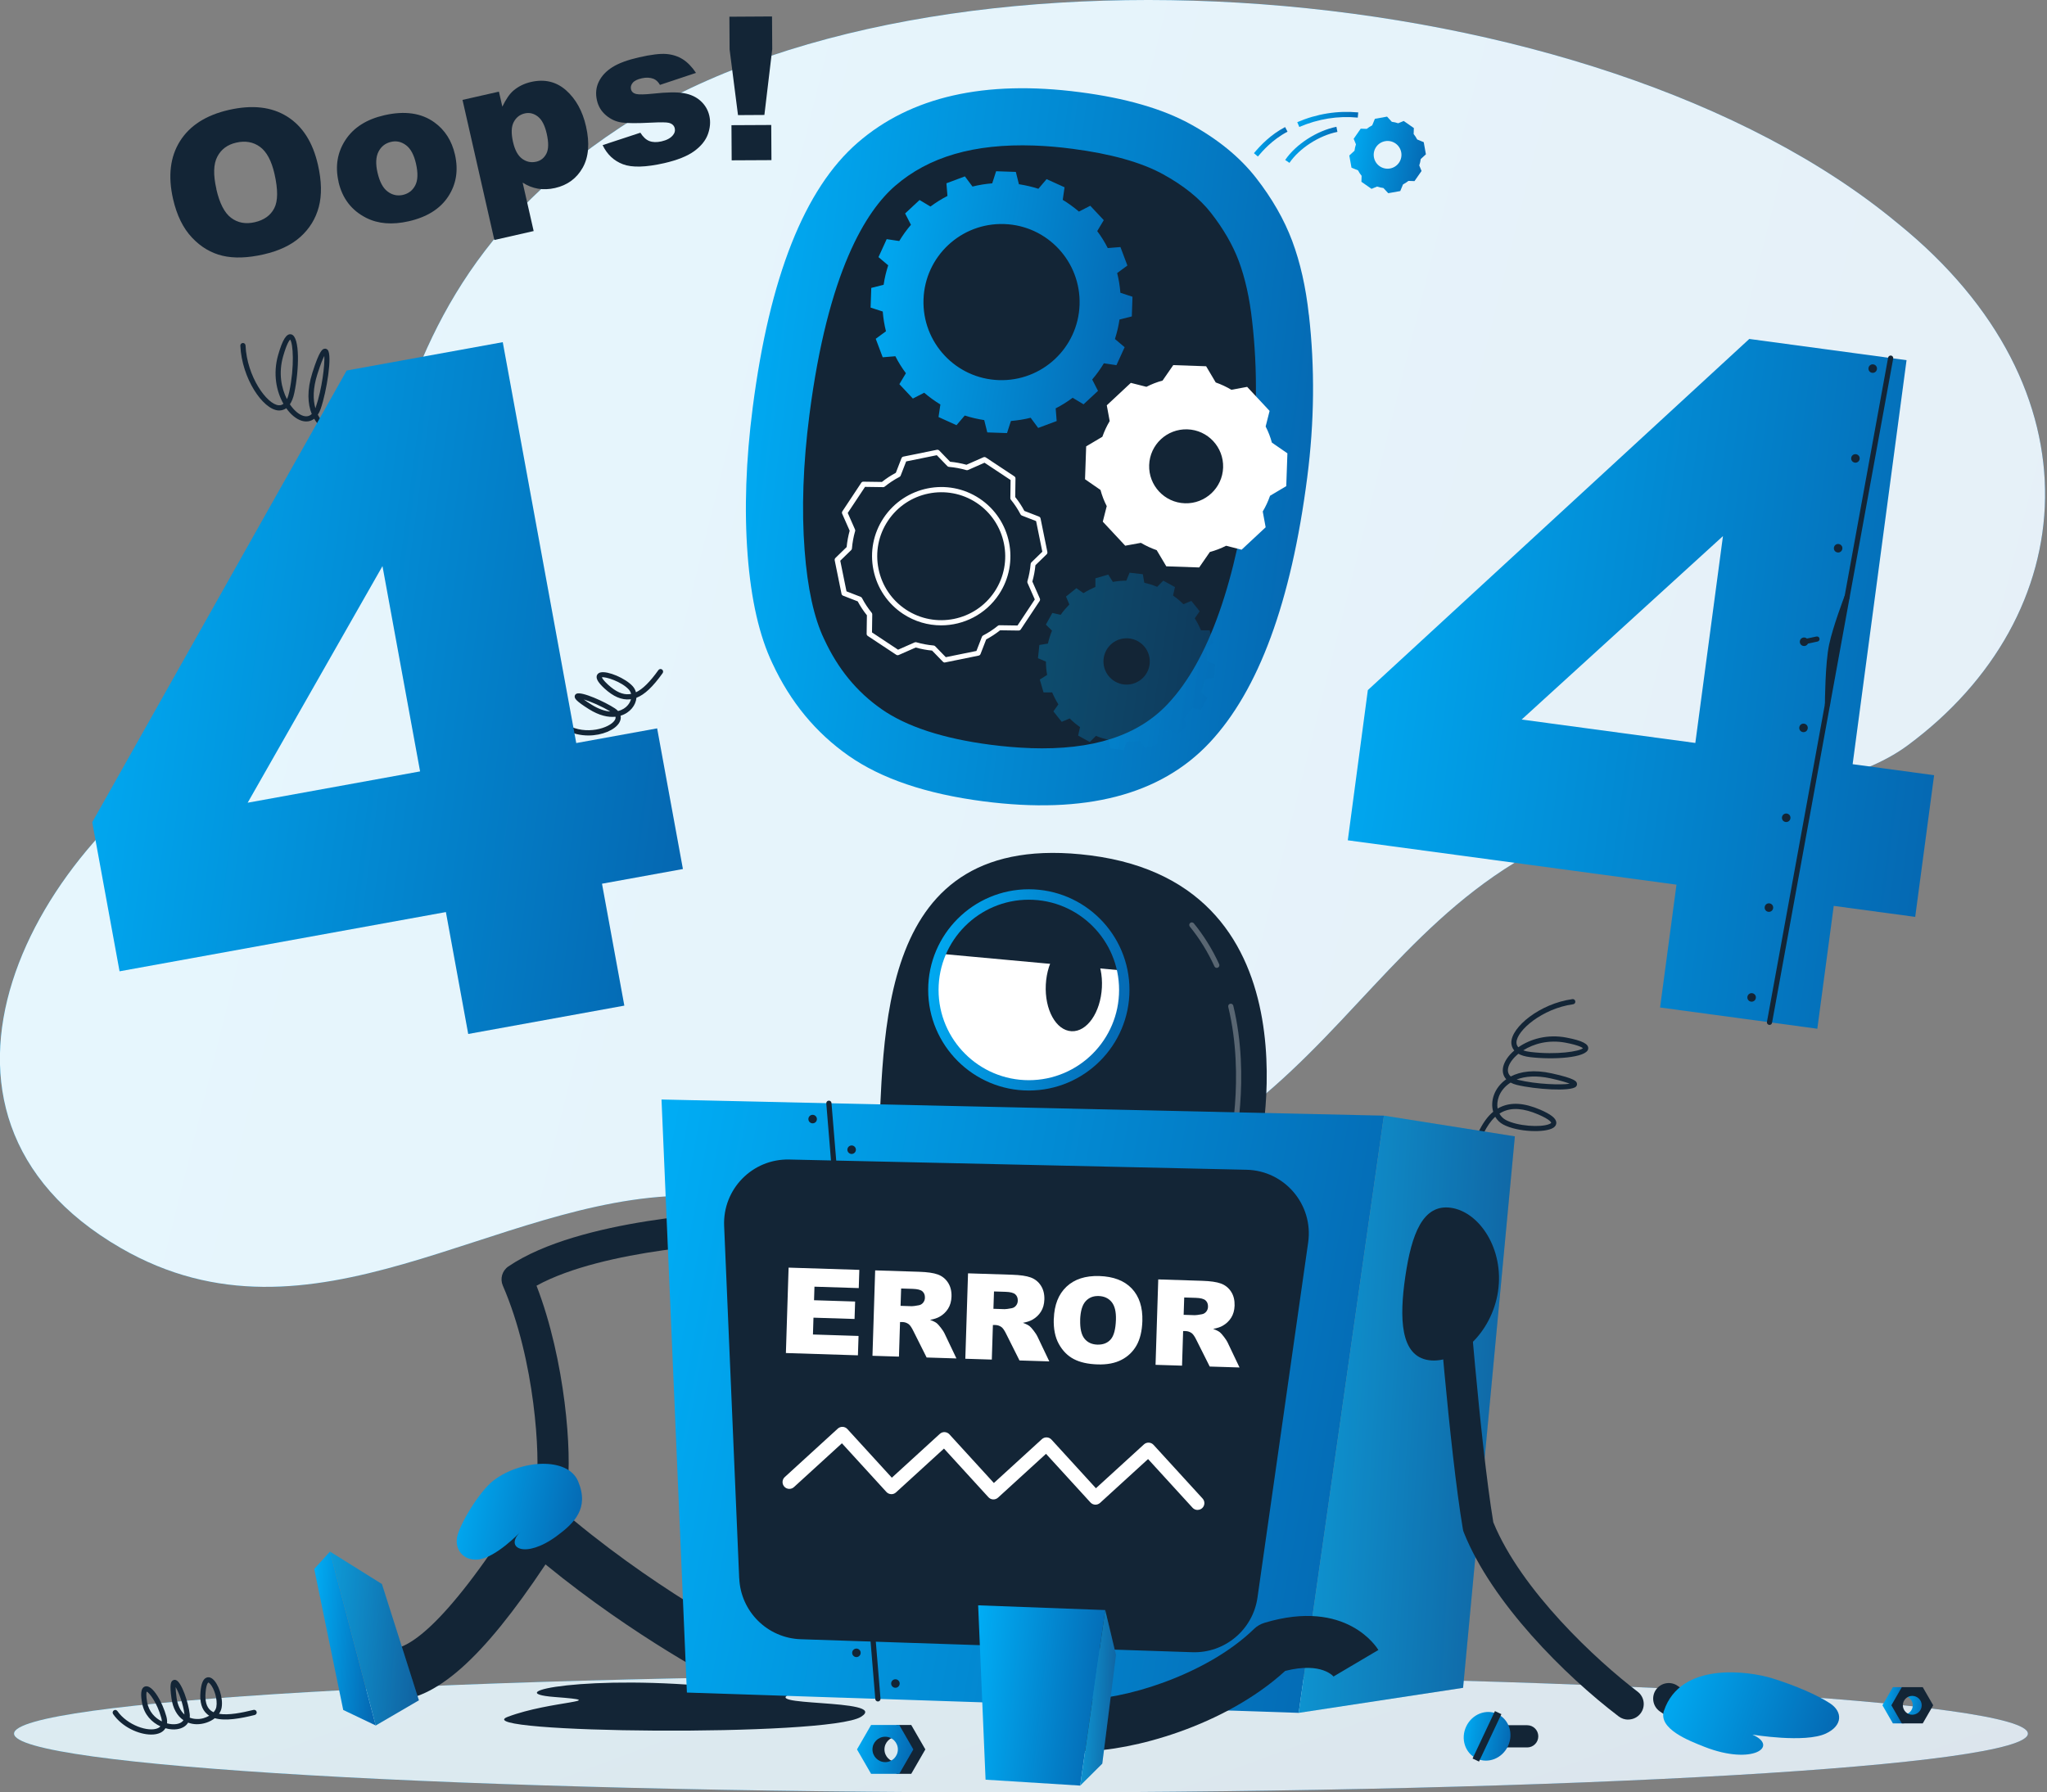 <svg width="314" height="275" viewBox="0 0 314 275" fill="none" xmlns="http://www.w3.org/2000/svg">
<rect x="0" y="0" width="314" height="275" fill="#808080" stroke="none"/>
<g clip-path="url(#clip0_1115_7844)">
<path d="M291.17 34.318C322.469 59.682 319.466 94.503 292.636 114.354C279.771 123.874 253.865 122.034 239.127 128.749C219.905 137.52 210.147 153.755 195.417 166.716C158.781 198.963 146.863 183.023 105.144 183.445C75.821 183.74 47.939 208.459 18.552 191.491C-17.359 170.747 4.882 129.211 34.198 113.175C67.871 94.758 46.689 51.461 95.123 19.565C142.769 -11.806 244.672 -4.413 291.154 34.31L291.17 34.318Z" fill="url(#paint0_linear_1115_7844)"/>
<path opacity="0.9" d="M291.17 34.318C322.469 59.682 319.466 94.503 292.636 114.354C279.771 123.874 253.865 122.034 239.127 128.749C219.905 137.52 210.147 153.755 195.417 166.716C158.781 198.963 146.863 183.023 105.144 183.445C75.821 183.74 47.939 208.459 18.552 191.491C-17.359 170.747 4.882 129.211 34.198 113.175C67.871 94.758 46.689 51.461 95.123 19.565C142.769 -11.806 244.672 -4.413 291.154 34.31L291.17 34.318Z" fill="white"/>
<g opacity="0.9">
<path d="M156.614 275C241.918 275 311.07 270.963 311.07 265.982C311.07 261.002 241.918 256.965 156.614 256.965C71.311 256.965 2.158 261.002 2.158 265.982C2.158 270.963 71.311 275 156.614 275Z" fill="url(#paint1_linear_1115_7844)"/>
<path d="M156.614 275C241.918 275 311.07 270.963 311.07 265.982C311.07 261.002 241.918 256.965 156.614 256.965C71.311 256.965 2.158 261.002 2.158 265.982C2.158 270.963 71.311 275 156.614 275Z" fill="white" fill-opacity="0.9"/>
</g>
<path d="M26.543 30.51C25.747 27.005 26.105 24.05 27.611 21.652C29.124 19.254 31.618 17.661 35.107 16.864C38.684 16.052 41.655 16.386 44.029 17.868C46.403 19.35 47.98 21.819 48.769 25.277C49.342 27.786 49.382 29.945 48.904 31.745C48.426 33.545 47.486 35.075 46.092 36.334C44.698 37.592 42.81 38.492 40.42 39.034C37.999 39.584 35.904 39.656 34.143 39.241C32.382 38.827 30.813 37.903 29.451 36.453C28.081 35.003 27.117 33.028 26.543 30.518V30.51ZM33.187 29.029C33.681 31.195 34.438 32.669 35.457 33.426C36.477 34.191 37.68 34.414 39.074 34.095C40.5 33.769 41.496 33.06 42.069 31.952C42.643 30.845 42.651 29.092 42.109 26.687C41.647 24.663 40.906 23.277 39.879 22.528C38.851 21.779 37.64 21.564 36.238 21.883C34.9 22.186 33.928 22.903 33.338 24.034C32.741 25.165 32.693 26.83 33.195 29.013L33.187 29.029Z" fill="#132536"/>
<path d="M51.932 27.882C51.391 25.508 51.749 23.365 53 21.461C54.25 19.557 56.242 18.298 58.966 17.677C62.081 16.968 64.646 17.334 66.646 18.784C68.255 19.947 69.306 21.596 69.792 23.731C70.334 26.129 69.992 28.272 68.749 30.16C67.506 32.048 65.483 33.315 62.679 33.952C60.177 34.517 58.01 34.35 56.178 33.426C53.924 32.287 52.506 30.439 51.924 27.89L51.932 27.882ZM57.915 26.503C58.233 27.89 58.743 28.854 59.46 29.387C60.169 29.921 60.958 30.096 61.802 29.905C62.663 29.706 63.292 29.22 63.698 28.439C64.105 27.659 64.136 26.543 63.81 25.101C63.499 23.755 62.997 22.807 62.288 22.281C61.579 21.748 60.815 21.572 59.994 21.764C59.126 21.963 58.48 22.457 58.066 23.261C57.652 24.058 57.596 25.141 57.915 26.511V26.503Z" fill="#132536"/>
<path d="M75.831 36.82L70.947 15.327L76.531 14.06L77.057 16.363C77.607 15.223 78.173 14.403 78.738 13.917C79.503 13.264 80.411 12.81 81.471 12.571C83.55 12.101 85.342 12.531 86.84 13.861C88.337 15.191 89.357 17.032 89.891 19.382C90.48 21.971 90.305 24.09 89.381 25.731C88.449 27.38 87.039 28.415 85.143 28.846C84.227 29.053 83.351 29.084 82.522 28.949C81.694 28.806 80.913 28.495 80.172 28.017L81.861 35.449L75.838 36.82H75.831ZM78.698 21.795C78.977 23.03 79.447 23.883 80.1 24.36C80.754 24.838 81.478 24.99 82.267 24.807C82.96 24.647 83.478 24.233 83.821 23.556C84.163 22.879 84.171 21.851 83.86 20.489C83.574 19.23 83.12 18.362 82.498 17.876C81.877 17.398 81.216 17.239 80.507 17.398C79.742 17.573 79.176 18.012 78.802 18.728C78.427 19.437 78.396 20.465 78.698 21.803V21.795Z" fill="#132536"/>
<path d="M92.44 22.265L98.231 20.361C98.638 21.007 99.092 21.437 99.602 21.636C100.111 21.835 100.733 21.859 101.466 21.692C102.27 21.509 102.852 21.198 103.21 20.76C103.497 20.425 103.593 20.075 103.505 19.692C103.409 19.262 103.107 18.983 102.605 18.848C102.246 18.752 101.346 18.744 99.896 18.816C97.745 18.928 96.224 18.92 95.347 18.792C94.471 18.665 93.675 18.298 92.958 17.693C92.241 17.087 91.771 16.315 91.564 15.375C91.333 14.347 91.428 13.399 91.858 12.523C92.288 11.646 92.982 10.906 93.945 10.3C94.909 9.695 96.272 9.193 98.024 8.795C99.88 8.372 101.282 8.205 102.23 8.285C103.178 8.364 104.015 8.643 104.74 9.097C105.465 9.559 106.142 10.252 106.763 11.184L101.235 13.025C100.972 12.563 100.645 12.252 100.255 12.093C99.713 11.886 99.115 11.862 98.446 12.013C97.769 12.164 97.307 12.395 97.052 12.706C96.797 13.017 96.71 13.343 96.789 13.686C96.877 14.068 97.14 14.307 97.57 14.419C98.008 14.522 98.892 14.506 100.239 14.363C102.27 14.14 103.824 14.116 104.875 14.291C105.935 14.475 106.803 14.873 107.488 15.502C108.173 16.131 108.611 16.888 108.81 17.773C109.017 18.673 108.938 19.605 108.595 20.577C108.245 21.549 107.544 22.417 106.492 23.189C105.441 23.954 103.903 24.568 101.896 25.03C99.052 25.675 96.933 25.731 95.547 25.197C94.153 24.663 93.117 23.683 92.44 22.265Z" fill="#132536"/>
<path d="M111.885 2.565L118.425 2.525L118.457 7.544L117.254 17.637L113.207 17.661L111.917 7.584L111.885 2.565ZM112.203 19.206L118.305 19.175L118.337 24.568L112.235 24.599L112.203 19.206Z" fill="#132536"/>
<path d="M59.969 71.082C59.922 71.082 59.874 71.074 59.826 71.058C56.241 69.672 54.098 68.31 52.983 66.685C52.17 66.844 51.27 66.74 50.41 66.334C49.574 65.936 48.769 65.243 48.195 64.247C47.654 64.661 46.992 64.773 46.26 64.55C45.447 64.295 44.611 63.618 43.91 62.63C43.463 62.949 43.009 62.996 42.675 62.972C40.309 62.781 37.099 58.065 36.867 53.039C36.859 52.816 37.027 52.633 37.25 52.624C37.465 52.609 37.656 52.784 37.664 53.007C37.879 57.779 40.938 62.032 42.739 62.176C43.033 62.208 43.272 62.112 43.479 61.953C42.396 60.057 41.838 57.348 42.667 54.457C43.352 52.067 43.957 51.127 44.682 51.302C46.053 51.645 45.877 56.855 45.144 60.296C44.977 61.077 44.738 61.634 44.467 62.032C45.096 62.965 45.837 63.586 46.491 63.793C47.072 63.976 47.502 63.825 47.821 63.514C47.192 61.969 47.064 59.874 47.916 57.189C49.032 53.66 49.486 53.565 49.757 53.509C49.948 53.469 50.139 53.533 50.267 53.684C50.999 54.513 50.123 59.993 49.199 62.702C49.08 63.052 48.928 63.363 48.753 63.626C49.247 64.598 49.98 65.259 50.737 65.617C51.35 65.912 51.979 66.016 52.545 65.96C52.473 65.808 52.41 65.657 52.354 65.498C51.724 63.785 52.027 61.809 53.294 59.459C54.138 57.898 54.823 57.173 55.453 57.173C55.644 57.173 55.986 57.245 56.241 57.699C56.934 58.981 56.432 63.212 55.062 65.307C54.736 65.8 54.289 66.175 53.772 66.422C54.839 67.824 56.862 69.059 60.105 70.317C60.312 70.397 60.415 70.628 60.336 70.835C60.272 70.995 60.121 71.09 59.961 71.09L59.969 71.082ZM55.468 57.962C55.468 57.962 55.014 57.962 54.011 59.834C52.856 61.969 52.569 63.729 53.111 65.219C53.174 65.402 53.254 65.578 53.349 65.753C53.772 65.57 54.138 65.275 54.401 64.876C55.516 63.172 56.05 59.667 55.636 58.296C55.548 58.018 55.461 57.97 55.461 57.97L55.468 57.962ZM49.749 54.608C49.542 54.998 49.199 55.787 48.681 57.42C47.996 59.579 47.996 61.308 48.379 62.638C48.403 62.574 48.426 62.502 48.45 62.439C49.39 59.698 49.844 55.931 49.749 54.608ZM44.507 52.099C44.372 52.226 43.989 52.728 43.432 54.664C42.699 57.221 43.153 59.555 44.013 61.236C44.18 60.893 44.292 60.495 44.372 60.121C45.2 56.209 44.961 52.672 44.507 52.107V52.099Z" fill="#132536"/>
<path d="M90.257 112.841C89.046 112.841 87.763 112.562 86.624 111.893C86.433 111.781 86.369 111.534 86.481 111.351C86.592 111.16 86.839 111.096 87.022 111.208C89.866 112.873 93.539 111.71 94.296 110.499C94.383 110.355 94.463 110.172 94.415 109.965C93.292 110.084 91.906 109.79 90.328 108.794C88.305 107.527 88.146 107.153 88.154 106.85C88.154 106.675 88.265 106.516 88.424 106.436C89.221 106.038 92.814 107.687 94.311 108.674C94.511 108.802 94.67 108.945 94.805 109.089C95.466 108.929 95.984 108.587 96.319 108.173C96.55 107.894 96.709 107.583 96.789 107.28C96.733 107.28 96.685 107.296 96.63 107.296C95.355 107.424 94.08 106.874 92.718 105.623C91.786 104.755 91.42 104.166 91.539 103.688C91.579 103.536 91.707 103.265 92.113 103.17C93.212 102.899 95.936 104.054 97.044 105.273C97.291 105.544 97.466 105.87 97.554 106.213C98.589 105.727 99.697 104.628 100.995 102.811C101.122 102.636 101.369 102.588 101.553 102.716C101.728 102.843 101.776 103.09 101.648 103.273C100.143 105.376 98.892 106.571 97.625 107.057C97.578 107.615 97.347 108.188 96.932 108.682C96.526 109.168 95.936 109.583 95.196 109.806C95.275 110.164 95.196 110.546 94.973 110.913C94.303 111.996 92.376 112.841 90.257 112.841ZM89.548 107.312C89.819 107.511 90.201 107.774 90.751 108.117C91.834 108.794 92.798 109.105 93.618 109.168C92.296 108.348 90.575 107.623 89.548 107.312ZM92.328 103.927C92.376 104.054 92.551 104.381 93.26 105.034C94.447 106.125 95.522 106.619 96.55 106.5C96.638 106.492 96.717 106.476 96.805 106.46C96.749 106.221 96.63 105.998 96.462 105.799C95.339 104.572 92.877 103.791 92.336 103.919L92.328 103.927Z" fill="#132536"/>
<path d="M100.804 111.749L88.393 114.004L77.121 52.497L53.175 56.846L14.148 126.152L18.339 149.023L68.398 139.934L71.823 158.638L95.77 154.289L92.344 135.584L104.756 133.33L100.804 111.757V111.749ZM37.991 123.157L58.671 86.855L64.439 118.353L37.991 123.157Z" fill="url(#paint2_linear_1115_7844)"/>
<path d="M200.771 48.307C200.309 44.061 199.457 40.285 198.222 36.979C196.987 33.681 195.131 30.439 192.654 27.268C190.176 24.098 186.799 21.341 182.537 19.007C178.267 16.673 172.635 15.048 165.633 14.14C151.062 12.244 139.703 14.825 131.553 21.899C123.404 28.973 118.043 42.515 115.462 62.534C114.41 70.676 114.155 78.204 114.681 85.111C115.207 92.025 116.481 97.578 118.489 101.784C121.237 107.695 125.125 112.411 130.159 115.94C135.186 119.469 142.077 121.803 150.831 122.942C166.445 124.973 178.012 121.978 185.54 113.948C193.068 105.918 198.063 92.352 200.524 73.241C201.624 64.717 201.703 56.4 200.779 48.291L200.771 48.307Z" fill="url(#paint3_linear_1115_7844)"/>
<path d="M158.025 114.776C156.113 114.713 154.073 114.538 151.962 114.267C144.673 113.319 139.025 111.471 135.194 108.778C131.41 106.125 128.542 102.628 126.439 98.095L126.399 98.016C124.869 94.813 123.866 90.249 123.427 84.449C122.942 78.164 123.188 71.17 124.16 63.658C127.004 41.575 132.875 32.358 137.305 28.519C142.467 24.042 149.429 22.018 158.598 22.329C160.478 22.393 162.47 22.56 164.509 22.831C170.396 23.596 175.048 24.902 178.346 26.703C181.541 28.447 184.034 30.455 185.763 32.669C187.675 35.123 189.109 37.6 190.025 40.054C190.996 42.659 191.69 45.758 192.072 49.263C192.924 56.679 192.837 64.359 191.841 72.142C189.634 89.301 185.364 101.353 179.159 107.973C174.554 112.889 167.648 115.111 158.04 114.784L158.025 114.776Z" fill="#132536"/>
<path d="M173.615 48.546L173.718 45.527L171.862 44.921C171.783 43.894 171.615 42.874 171.368 41.894L172.938 40.739L171.87 37.903L169.926 38.062C169.464 37.146 168.923 36.278 168.309 35.457L169.313 33.776L167.242 31.57L165.505 32.462C164.724 31.801 163.896 31.195 163.02 30.662L163.299 28.734L160.542 27.483L159.284 28.965C158.32 28.654 157.324 28.423 156.296 28.264L155.826 26.376L152.799 26.272L152.202 28.128C151.166 28.216 150.154 28.375 149.175 28.622L148.011 27.061L145.176 28.121L145.335 30.064C144.419 30.534 143.55 31.076 142.73 31.689L141.057 30.686L138.842 32.749L139.735 34.493C139.073 35.266 138.468 36.103 137.942 36.979L136.014 36.692L134.756 39.448L136.245 40.707C135.935 41.671 135.688 42.675 135.544 43.694L133.648 44.172L133.545 47.192L135.409 47.797C135.489 48.833 135.656 49.844 135.903 50.824L134.334 51.979L135.401 54.815L137.345 54.656C137.807 55.572 138.349 56.44 138.962 57.261L137.958 58.942L140.029 61.148L141.766 60.256C142.539 60.917 143.375 61.523 144.251 62.056L143.965 63.984L146.721 65.235L147.988 63.753C148.951 64.064 149.947 64.295 150.975 64.454L151.445 66.342L154.472 66.446L155.07 64.59C156.105 64.502 157.117 64.343 158.097 64.096L159.252 65.657L162.088 64.598L161.936 62.654C162.852 62.184 163.721 61.642 164.541 61.029L166.214 62.032L168.429 59.969L167.537 58.225C168.198 57.452 168.803 56.615 169.329 55.739L171.257 56.026L172.515 53.27L171.026 52.011C171.336 51.047 171.575 50.051 171.727 49.024L173.615 48.546ZM153.221 58.32C146.609 58.097 141.439 52.553 141.662 45.941C141.885 39.321 147.43 34.151 154.042 34.374C160.654 34.597 165.824 40.142 165.601 46.761C165.378 53.373 159.833 58.543 153.221 58.32Z" fill="url(#paint4_linear_1115_7844)"/>
<path opacity="0.3" d="M186.186 103.974L186.401 101.943L185.182 101.441C185.182 100.74 185.119 100.047 184.999 99.378L186.114 98.669L185.549 96.701H184.226C183.956 96.072 183.645 95.451 183.271 94.869L184.027 93.786L182.745 92.192L181.526 92.702C181.04 92.216 180.514 91.77 179.941 91.372L180.235 90.073L178.443 89.086L177.503 90.034C176.858 89.763 176.197 89.564 175.527 89.404L175.304 88.098L173.273 87.867L172.771 89.086C172.07 89.086 171.385 89.157 170.708 89.277L169.999 88.154L168.031 88.727V90.049C167.41 90.32 166.789 90.631 166.199 91.005L165.116 90.241L163.522 91.523L164.032 92.742C163.562 93.228 163.1 93.754 162.702 94.327L161.419 94.041L160.432 95.833L161.372 96.757C161.109 97.41 160.902 98.064 160.742 98.741L159.436 98.956L159.221 100.987L160.44 101.497C160.44 102.19 160.503 102.875 160.623 103.552L159.5 104.261L160.073 106.229H161.395C161.666 106.858 161.977 107.48 162.351 108.061L161.587 109.144L162.861 110.746L164.088 110.228C164.574 110.714 165.1 111.16 165.673 111.558L165.379 112.857L167.171 113.844L168.111 112.904C168.756 113.167 169.417 113.367 170.087 113.526L170.31 114.832L172.341 115.063L172.843 113.837C173.536 113.837 174.229 113.765 174.906 113.645L175.615 114.769L177.575 114.195V112.873C178.204 112.602 178.825 112.291 179.415 111.917L180.49 112.681L182.092 111.407L181.574 110.188C182.06 109.702 182.506 109.176 182.912 108.603L184.195 108.89L185.182 107.097L184.242 106.173C184.505 105.52 184.704 104.867 184.864 104.197L186.178 103.974H186.186ZM175.934 103.186C174.986 104.906 172.827 105.544 171.106 104.596C169.386 103.648 168.764 101.489 169.704 99.768C170.652 98.048 172.803 97.426 174.524 98.366C176.244 99.314 176.882 101.465 175.934 103.186Z" fill="url(#paint5_linear_1115_7844)"/>
<path d="M197.474 69.545L195.1 67.904C194.869 67.043 194.542 66.207 194.144 65.434L194.749 63.044L191.308 59.356L188.886 59.802C188.137 59.356 187.333 58.974 186.488 58.679L185.015 56.193L179.972 56.018L178.331 58.392C178.331 58.392 178.331 58.392 178.323 58.392C177.463 58.623 176.634 58.95 175.854 59.348L173.464 58.742L169.775 62.184L170.221 64.606C169.767 65.362 169.393 66.175 169.098 67.011L166.613 68.485L166.438 73.528L168.811 75.169C169.042 76.037 169.361 76.865 169.767 77.654L169.162 80.036L172.603 83.724L175.009 83.286C175.766 83.732 176.578 84.115 177.431 84.409L178.905 86.887L183.947 87.062L185.588 84.688C186.456 84.457 187.293 84.131 188.082 83.732L190.455 84.338L194.144 80.896L193.698 78.475C194.152 77.718 194.526 76.905 194.821 76.061L197.306 74.587L197.482 69.545H197.474ZM181.756 77.216C178.618 77.112 176.172 74.476 176.276 71.353C176.379 68.214 179.008 65.769 182.139 65.872C185.277 65.976 187.723 68.605 187.62 71.735C187.516 74.858 184.887 77.32 181.756 77.216Z" fill="white"/>
<path d="M214.799 29.299L215.214 28.296C215.508 28.144 215.795 27.953 216.05 27.754L216.974 27.786L218.058 26.233L217.707 25.38C217.811 25.07 217.89 24.743 217.93 24.408L218.727 23.675L218.392 21.811L217.388 21.397C217.237 21.102 217.054 20.823 216.847 20.569L216.878 19.645L215.325 18.561L214.473 18.912C214.154 18.8 213.835 18.728 213.501 18.689L212.768 17.892L210.904 18.227L210.49 19.23C210.187 19.382 209.908 19.565 209.653 19.772L208.729 19.74L207.646 21.294L207.996 22.146C207.893 22.457 207.813 22.783 207.773 23.126L206.977 23.859L207.311 25.723L208.315 26.137C208.466 26.44 208.657 26.718 208.865 26.973L208.833 27.89L210.386 28.973L211.238 28.622C211.557 28.734 211.876 28.806 212.21 28.845L212.951 29.642L214.815 29.308L214.799 29.299ZM210.753 24.13C210.545 22.966 211.318 21.867 212.473 21.66C213.636 21.453 214.736 22.226 214.943 23.381C215.15 24.536 214.377 25.643 213.222 25.85C212.067 26.057 210.96 25.285 210.753 24.13Z" fill="url(#paint6_linear_1115_7844)"/>
<path d="M192.949 24.01L192.344 23.5C193.403 22.25 194.901 20.664 197.131 19.493L197.498 20.202C195.124 21.445 193.602 23.245 192.949 24.018V24.01Z" fill="url(#paint7_linear_1115_7844)"/>
<path d="M199.305 19.477L198.994 18.744C202.005 17.454 205.152 16.952 208.346 17.247L208.275 18.043C205.216 17.749 202.205 18.242 199.313 19.477H199.305Z" fill="url(#paint8_linear_1115_7844)"/>
<path d="M197.8 24.99L197.139 24.544C198.772 22.138 202.006 20.051 205.001 19.453L205.153 20.234C202.349 20.792 199.321 22.743 197.792 24.99H197.8Z" fill="url(#paint9_linear_1115_7844)"/>
<path d="M144.936 101.656C144.833 101.656 144.729 101.616 144.649 101.537L142.977 99.816C142.124 99.736 141.288 99.577 140.467 99.346L137.862 100.493C137.735 100.549 137.591 100.533 137.48 100.461L133.114 97.57C133.003 97.498 132.931 97.37 132.939 97.235L132.979 94.399C132.445 93.738 131.975 93.021 131.569 92.264L129.331 91.396C129.203 91.348 129.107 91.237 129.084 91.101L128.04 85.971C128.016 85.835 128.056 85.7 128.152 85.604L129.872 83.931C129.952 83.087 130.111 82.243 130.334 81.422L129.187 78.825C129.131 78.698 129.147 78.554 129.219 78.443L132.111 74.077C132.182 73.966 132.294 73.894 132.445 73.902L135.281 73.942C135.95 73.408 136.667 72.938 137.416 72.54L138.284 70.301C138.332 70.174 138.444 70.078 138.579 70.054L143.709 69.011C143.845 68.987 143.98 69.027 144.076 69.122L145.741 70.843C146.585 70.923 147.43 71.082 148.25 71.305L150.847 70.158C150.975 70.102 151.118 70.118 151.229 70.19L155.595 73.082C155.706 73.153 155.778 73.281 155.77 73.416L155.73 76.26C156.264 76.921 156.734 77.638 157.132 78.387L159.371 79.255C159.498 79.303 159.594 79.415 159.618 79.55L160.661 84.68C160.685 84.816 160.645 84.951 160.55 85.047L158.829 86.72C158.75 87.556 158.59 88.4 158.359 89.221L159.506 91.826C159.562 91.953 159.546 92.097 159.474 92.208L156.583 96.566C156.511 96.677 156.392 96.733 156.248 96.741L153.412 96.701C152.751 97.227 152.034 97.697 151.277 98.103L150.409 100.342C150.361 100.469 150.25 100.565 150.114 100.589L144.984 101.632C144.984 101.632 144.928 101.632 144.904 101.632L144.936 101.656ZM140.451 98.525C140.451 98.525 140.523 98.525 140.563 98.541C141.415 98.788 142.299 98.956 143.2 99.035C143.295 99.035 143.383 99.083 143.455 99.155L145.08 100.828L149.78 99.872L150.624 97.697C150.656 97.609 150.728 97.53 150.815 97.49C151.612 97.076 152.369 96.582 153.062 96.016C153.133 95.96 153.213 95.921 153.317 95.928L156.081 95.968L158.734 91.969L157.618 89.436C157.579 89.349 157.579 89.253 157.602 89.165C157.857 88.297 158.017 87.405 158.096 86.528C158.096 86.433 158.144 86.345 158.216 86.274L159.889 84.648L158.933 79.948L156.758 79.104C156.662 79.072 156.591 79 156.543 78.913C156.129 78.116 155.635 77.367 155.069 76.674C155.005 76.603 154.974 76.507 154.982 76.411L155.021 73.647L151.022 70.994L148.489 72.11C148.401 72.15 148.306 72.15 148.218 72.126C147.358 71.871 146.466 71.711 145.574 71.632C145.478 71.632 145.39 71.584 145.319 71.512L143.701 69.839L139.001 70.795L138.157 72.97C138.125 73.058 138.053 73.137 137.966 73.177C137.169 73.591 136.42 74.085 135.719 74.651C135.648 74.707 135.552 74.754 135.456 74.739L132.692 74.699L130.039 78.698L131.155 81.231C131.203 81.343 131.203 81.462 131.147 81.573C130.924 82.37 130.756 83.254 130.685 84.147C130.685 84.242 130.637 84.33 130.565 84.401L128.892 86.027L129.848 90.727L132.023 91.571C132.119 91.611 132.198 91.683 132.238 91.778C132.652 92.567 133.146 93.316 133.704 94.001C133.768 94.072 133.8 94.168 133.8 94.264L133.76 97.028L137.759 99.681L140.292 98.565C140.34 98.541 140.396 98.534 140.451 98.534V98.525ZM144.371 95.945C142.355 95.945 140.324 95.371 138.523 94.184C136.158 92.615 134.548 90.225 133.983 87.445C133.417 84.664 133.967 81.836 135.536 79.47C138.778 74.595 145.374 73.249 150.25 76.483C155.125 79.717 156.463 86.321 153.229 91.197C151.19 94.272 147.812 95.945 144.371 95.945ZM136.197 79.916C134.747 82.099 134.238 84.72 134.763 87.293C135.289 89.866 136.779 92.073 138.962 93.523C143.478 96.51 149.58 95.275 152.568 90.766C155.555 86.258 154.32 80.148 149.812 77.152C145.303 74.165 139.193 75.4 136.197 79.916Z" fill="white"/>
<path d="M296.684 118.935L284.185 117.246L292.454 55.261L268.333 52.003L209.821 105.878L206.746 128.924L257.164 135.728L254.647 154.575L278.768 157.834L281.286 138.986L293.784 140.675L296.684 118.935ZM233.417 110.395L264.294 82.251L260.056 113.988L233.417 110.395Z" fill="url(#paint10_linear_1115_7844)"/>
<path d="M271.432 157.244C271.432 157.244 271.384 157.244 271.36 157.244C271.145 157.204 271.002 156.997 271.042 156.782L289.627 54.871C289.667 54.656 289.874 54.52 290.089 54.552C290.304 54.592 290.447 54.799 290.408 55.014L271.822 156.925C271.791 157.117 271.623 157.252 271.432 157.252V157.244Z" fill="#132536"/>
<path d="M287.92 56.576C287.904 56.934 287.61 57.221 287.243 57.205C286.877 57.189 286.598 56.894 286.614 56.528C286.63 56.161 286.925 55.883 287.291 55.898C287.65 55.914 287.936 56.209 287.92 56.576Z" fill="#132536"/>
<path d="M285.268 70.357C285.252 70.716 284.957 71.002 284.591 70.987C284.224 70.971 283.946 70.676 283.962 70.309C283.978 69.943 284.272 69.664 284.639 69.68C284.997 69.696 285.284 69.991 285.268 70.357Z" fill="#132536"/>
<path d="M282.616 84.139C282.6 84.497 282.305 84.784 281.939 84.768C281.572 84.752 281.293 84.457 281.309 84.091C281.325 83.724 281.62 83.445 281.986 83.462C282.345 83.477 282.632 83.772 282.616 84.139Z" fill="#132536"/>
<path d="M277.389 98.486C277.373 98.844 277.078 99.131 276.712 99.115C276.346 99.099 276.067 98.804 276.083 98.438C276.099 98.071 276.393 97.793 276.76 97.808C277.126 97.824 277.405 98.119 277.389 98.486Z" fill="#132536"/>
<path d="M277.303 111.702C277.287 112.06 276.993 112.347 276.626 112.331C276.26 112.315 275.981 112.02 275.997 111.654C276.013 111.287 276.307 111.008 276.674 111.024C277.04 111.04 277.319 111.335 277.303 111.702Z" fill="#132536"/>
<path d="M274.649 125.491C274.633 125.849 274.338 126.136 273.972 126.12C273.605 126.104 273.327 125.81 273.342 125.443C273.358 125.085 273.653 124.798 274.02 124.814C274.386 124.83 274.665 125.125 274.649 125.491Z" fill="#132536"/>
<path d="M271.997 139.272C271.981 139.631 271.686 139.918 271.319 139.902C270.953 139.886 270.674 139.591 270.69 139.225C270.706 138.858 271.001 138.579 271.367 138.595C271.734 138.611 272.012 138.906 271.997 139.272Z" fill="#132536"/>
<path d="M269.344 153.054C269.328 153.412 269.034 153.699 268.667 153.683C268.301 153.667 268.022 153.373 268.038 153.006C268.054 152.64 268.348 152.361 268.715 152.377C269.081 152.393 269.36 152.687 269.344 153.054Z" fill="#132536"/>
<path d="M276.746 98.868C276.562 98.868 276.395 98.741 276.355 98.549C276.308 98.334 276.443 98.119 276.658 98.079L278.634 97.657C278.849 97.617 279.064 97.745 279.104 97.96C279.151 98.175 279.016 98.39 278.801 98.43L276.825 98.852C276.825 98.852 276.77 98.86 276.738 98.86L276.746 98.868Z" fill="#132536"/>
<path d="M283.349 91.523C283.349 91.523 281.565 96.168 280.967 98.98C280.37 101.792 280.33 108.077 280.33 108.077" fill="#132536"/>
<path d="M280.33 108.483C280.107 108.483 279.932 108.3 279.932 108.085C279.932 107.83 279.971 101.728 280.577 98.9C281.174 96.088 282.903 91.571 282.975 91.38C283.054 91.173 283.285 91.077 283.493 91.149C283.7 91.228 283.803 91.46 283.724 91.667C283.708 91.715 281.947 96.311 281.358 99.067C280.776 101.808 280.728 108.029 280.728 108.085C280.728 108.308 280.545 108.483 280.33 108.483Z" fill="#132536"/>
<path d="M134.668 177.239C135.775 159.395 133.736 126.949 167.282 131.243C203.241 135.847 192.949 177.892 192.949 177.892L134.66 177.239H134.668Z" fill="#132536"/>
<path d="M157.818 166.517C165.904 166.517 172.459 159.961 172.459 151.875C172.459 143.789 165.904 137.233 157.818 137.233C149.731 137.233 143.176 143.789 143.176 151.875C143.176 159.961 149.731 166.517 157.818 166.517Z" fill="white"/>
<path d="M159.746 137.265C152.815 136.078 145.399 141.192 144.666 146.37L172.157 148.896C171.185 142.993 165.251 138.205 159.746 137.265Z" fill="#132536"/>
<path d="M169.025 151.508C168.826 155.332 166.747 158.336 164.365 158.216C161.983 158.097 160.222 154.894 160.422 151.062C160.621 147.239 162.7 144.235 165.082 144.355C167.464 144.474 169.224 147.677 169.025 151.508Z" fill="#132536"/>
<path d="M157.817 167.313C149.309 167.313 142.379 160.391 142.379 151.875C142.379 143.359 149.302 136.437 157.817 136.437C166.333 136.437 173.256 143.359 173.256 151.875C173.256 160.391 166.333 167.313 157.817 167.313ZM157.817 138.038C150.186 138.038 143.972 144.243 143.972 151.883C143.972 159.522 150.178 165.728 157.817 165.728C165.457 165.728 171.663 159.522 171.663 151.883C171.663 144.243 165.457 138.038 157.817 138.038Z" fill="url(#paint11_linear_1115_7844)"/>
<path opacity="0.3" d="M188.87 176.793C188.87 176.793 188.807 176.793 188.775 176.785C188.56 176.737 188.432 176.522 188.48 176.307C188.504 176.204 191.045 165.401 188.408 154.48C188.361 154.265 188.488 154.05 188.703 154.002C188.91 153.954 189.133 154.082 189.181 154.297C191.866 165.409 189.277 176.387 189.253 176.498C189.205 176.682 189.046 176.801 188.863 176.801L188.87 176.793Z" fill="white"/>
<path opacity="0.3" d="M186.648 148.497C186.496 148.497 186.353 148.41 186.289 148.266C185.262 146.028 183.995 143.98 182.513 142.164C182.378 141.997 182.402 141.742 182.569 141.607C182.736 141.463 182.991 141.495 183.127 141.662C184.648 143.526 185.963 145.637 187.014 147.932C187.11 148.131 187.014 148.37 186.815 148.457C186.759 148.481 186.704 148.497 186.648 148.497Z" fill="white"/>
<path d="M60.018 260.948C59.922 260.948 59.819 260.948 59.723 260.948C57.524 260.884 55.788 259.052 55.851 256.853C55.915 254.654 57.723 252.958 59.946 252.981C59.97 252.981 59.994 252.981 60.026 252.981C62.328 252.981 67.864 250.185 79.447 231.927C80.069 230.947 81.088 230.286 82.235 230.119C83.382 229.951 84.553 230.294 85.422 231.059C99.713 243.518 114.857 251.277 115.008 251.356C116.968 252.352 117.748 254.75 116.753 256.71C115.757 258.669 113.359 259.458 111.399 258.462C110.794 258.16 97.562 251.388 83.677 240.021C73.966 254.615 66.765 260.948 60.018 260.948Z" fill="#132536"/>
<path d="M84.657 230.342C84.545 230.342 84.434 230.342 84.314 230.318C83.008 230.135 82.1 228.924 82.283 227.617C82.849 223.65 82.147 208.793 77.129 197.242C76.675 196.191 77.025 194.964 77.973 194.311C88.887 186.878 112.132 185.986 113.112 185.954C114.426 185.922 115.534 186.942 115.581 188.256C115.629 189.579 114.594 190.678 113.279 190.726C113.064 190.726 92.742 191.515 82.299 197.258C86.744 208.761 87.756 223.1 87.015 228.286C86.847 229.481 85.82 230.342 84.649 230.342H84.657Z" fill="#132536"/>
<path d="M88.672 227.251C87.078 223.499 79.917 223.929 75.711 227.139C73.464 228.86 70.421 234.022 70.103 235.894C69.784 237.766 71.082 239.463 73.305 239.272C76.053 239.033 79.821 235.042 79.821 235.042C77.312 237.503 80.546 239.24 85.382 235.679C88.058 233.703 90.448 231.449 88.672 227.251Z" fill="url(#paint12_linear_1115_7844)"/>
<path d="M225.689 178.291C225.689 178.291 225.617 178.291 225.577 178.275C225.362 178.211 225.242 177.996 225.306 177.781C226.366 174.085 227.529 171.83 229.05 170.572C228.819 169.775 228.843 168.867 229.17 167.975C229.488 167.106 230.11 166.246 231.05 165.585C230.588 165.083 230.42 164.43 230.58 163.689C230.763 162.86 231.36 161.96 232.285 161.171C231.926 160.757 231.838 160.303 231.83 159.969C231.807 157.595 236.22 153.97 241.199 153.293C241.414 153.253 241.621 153.412 241.645 153.635C241.677 153.851 241.525 154.058 241.302 154.082C236.57 154.727 232.603 158.152 232.619 159.961C232.619 160.255 232.731 160.486 232.906 160.678C234.698 159.427 237.343 158.622 240.299 159.196C242.744 159.666 243.74 160.184 243.62 160.925C243.405 162.319 238.195 162.613 234.706 162.191C233.918 162.096 233.336 161.912 232.914 161.673C232.046 162.382 231.488 163.179 231.345 163.848C231.217 164.446 231.408 164.86 231.743 165.155C233.225 164.39 235.304 164.071 238.052 164.685C241.669 165.481 241.804 165.919 241.884 166.182C241.94 166.373 241.892 166.565 241.756 166.708C240.992 167.513 235.455 167.13 232.675 166.453C232.316 166.365 231.99 166.246 231.719 166.095C230.795 166.676 230.205 167.457 229.911 168.253C229.68 168.891 229.624 169.52 229.727 170.086C229.871 169.998 230.014 169.918 230.166 169.855C231.815 169.074 233.806 169.201 236.26 170.253C237.885 170.954 238.673 171.567 238.729 172.197C238.745 172.38 238.713 172.738 238.275 173.025C237.064 173.83 232.802 173.71 230.588 172.531C230.062 172.252 229.656 171.838 229.361 171.344C228.062 172.531 227.011 174.666 226.047 178.004C225.999 178.179 225.84 178.291 225.665 178.291H225.689ZM230.006 170.858C230.229 171.265 230.556 171.599 230.978 171.83C232.778 172.786 236.315 173.009 237.638 172.467C237.909 172.356 237.949 172.268 237.949 172.268C237.949 172.268 237.909 171.822 235.957 170.986C233.726 170.03 231.942 169.894 230.516 170.572C230.341 170.651 230.174 170.747 230.006 170.858ZM232.667 165.625C232.739 165.648 232.802 165.664 232.874 165.68C235.686 166.365 239.486 166.485 240.784 166.27C240.378 166.103 239.558 165.824 237.885 165.457C235.678 164.971 233.949 165.123 232.659 165.617L232.667 165.625ZM233.671 161.148C234.029 161.283 234.435 161.363 234.818 161.402C238.785 161.872 242.29 161.315 242.816 160.821C242.68 160.701 242.147 160.359 240.163 159.977C237.55 159.483 235.264 160.136 233.671 161.14V161.148Z" fill="#132536"/>
<path d="M121.986 259.617C122.511 259.45 122.336 258.94 121.747 258.94H110.96C90.424 256.765 76.077 259.681 85.118 260.366C94.16 261.051 84.481 260.908 77.877 263.409C71.273 265.911 126.988 266.54 132.063 263.409C136.739 260.526 114.713 261.951 121.986 259.617Z" fill="#132536"/>
<path d="M199.21 262.796L105.368 259.681L101.473 168.692L212.29 171.169L199.21 262.796Z" fill="url(#paint13_linear_1115_7844)"/>
<path d="M134.668 261.051C134.46 261.051 134.285 260.892 134.269 260.685L126.749 169.297C126.733 169.074 126.893 168.883 127.116 168.867C127.339 168.851 127.53 169.01 127.546 169.233L135.066 260.621C135.082 260.844 134.922 261.035 134.699 261.051C134.691 261.051 134.675 261.051 134.668 261.051Z" fill="#132536"/>
<path d="M199.209 262.796L224.43 258.956L232.372 174.348L212.289 171.169L199.209 262.796Z" fill="url(#paint14_linear_1115_7844)"/>
<path opacity="0.2" d="M199.209 262.796L224.43 258.956L232.372 174.348L212.289 171.169L199.209 262.796Z" fill="#445362"/>
<path d="M113.389 242.148L111.079 188.089C110.84 182.449 115.413 177.773 121.061 177.9L191.211 179.47C197.066 179.597 201.495 184.823 200.667 190.622L192.892 245.103C192.191 250.042 187.881 253.659 182.894 253.491L122.837 251.5C117.731 251.333 113.613 247.254 113.397 242.148H113.389Z" fill="#132536"/>
<path d="M120.967 194.486L131.817 194.829L131.729 197.625L124.934 197.41L124.87 199.489L131.172 199.688L131.084 202.364L124.783 202.165L124.703 204.746L131.697 204.969L131.602 207.941L120.553 207.59L120.967 194.486Z" fill="white"/>
<path d="M133.832 208.012L134.246 194.908L140.994 195.123C142.244 195.163 143.2 195.298 143.854 195.537C144.507 195.776 145.033 196.191 145.415 196.78C145.805 197.378 145.981 198.087 145.957 198.923C145.933 199.648 145.758 200.269 145.431 200.787C145.104 201.305 144.666 201.719 144.109 202.03C143.758 202.229 143.28 202.388 142.667 202.5C143.145 202.675 143.487 202.85 143.702 203.018C143.846 203.129 144.053 203.368 144.332 203.727C144.61 204.085 144.786 204.364 144.873 204.555L146.713 208.419L142.141 208.275L140.102 204.205C139.847 203.679 139.608 203.336 139.401 203.169C139.114 202.954 138.787 202.842 138.421 202.834H138.062L137.895 208.14L133.824 208.012H133.832ZM138.15 200.349L139.855 200.405C140.038 200.405 140.396 200.365 140.93 200.261C141.201 200.214 141.424 200.086 141.599 199.871C141.774 199.656 141.87 199.409 141.878 199.122C141.894 198.7 141.766 198.373 141.504 198.134C141.241 197.895 140.739 197.768 140.006 197.744L138.23 197.688L138.142 200.349H138.15Z" fill="white"/>
<path d="M148.076 208.467L148.491 195.362L155.238 195.577C156.489 195.617 157.445 195.753 158.098 195.992C158.751 196.231 159.277 196.645 159.659 197.234C160.049 197.832 160.225 198.541 160.201 199.377C160.177 200.102 160.002 200.723 159.675 201.241C159.348 201.759 158.91 202.173 158.353 202.484C158.002 202.683 157.524 202.842 156.911 202.954C157.389 203.129 157.731 203.305 157.946 203.472C158.09 203.583 158.297 203.822 158.576 204.181C158.847 204.539 159.03 204.818 159.117 205.009L160.958 208.873L156.385 208.729L154.346 204.659C154.091 204.133 153.852 203.79 153.645 203.623C153.358 203.408 153.031 203.297 152.665 203.289H152.306L152.139 208.594L148.068 208.467H148.076ZM152.394 200.803L154.099 200.859C154.282 200.859 154.64 200.819 155.174 200.716C155.445 200.668 155.668 200.54 155.843 200.325C156.019 200.11 156.114 199.863 156.122 199.576C156.138 199.154 156.011 198.828 155.748 198.589C155.485 198.35 154.983 198.222 154.25 198.198L152.474 198.142L152.386 200.803H152.394Z" fill="white"/>
<path d="M161.65 202.349C161.722 200.206 162.367 198.565 163.594 197.41C164.821 196.254 166.502 195.713 168.629 195.776C170.811 195.848 172.468 196.485 173.616 197.696C174.755 198.907 175.296 200.564 175.233 202.675C175.185 204.205 174.882 205.455 174.34 206.419C173.791 207.383 173.026 208.124 172.03 208.634C171.034 209.152 169.816 209.383 168.358 209.335C166.876 209.287 165.665 209.016 164.709 208.514C163.753 208.012 162.997 207.24 162.423 206.204C161.849 205.169 161.595 203.878 161.642 202.349H161.65ZM165.697 202.492C165.657 203.814 165.872 204.77 166.342 205.368C166.812 205.965 167.474 206.268 168.318 206.3C169.186 206.324 169.871 206.069 170.365 205.511C170.859 204.961 171.13 203.95 171.178 202.484C171.218 201.249 170.995 200.341 170.517 199.76C170.039 199.178 169.37 198.867 168.517 198.843C167.697 198.82 167.035 199.082 166.526 199.648C166.016 200.214 165.737 201.162 165.689 202.492H165.697Z" fill="white"/>
<path d="M177.256 209.399L177.67 196.294L184.418 196.509C185.668 196.549 186.624 196.685 187.277 196.924C187.931 197.163 188.456 197.577 188.839 198.166C189.229 198.764 189.404 199.473 189.381 200.309C189.357 201.034 189.181 201.656 188.855 202.173C188.528 202.691 188.09 203.105 187.532 203.416C187.182 203.615 186.704 203.775 186.09 203.886C186.568 204.061 186.911 204.237 187.126 204.404C187.269 204.515 187.477 204.754 187.755 205.113C188.026 205.471 188.209 205.75 188.297 205.941L190.137 209.805L185.565 209.662L183.525 205.591C183.27 205.065 183.031 204.723 182.824 204.555C182.538 204.34 182.211 204.229 181.845 204.221H181.486L181.319 209.526L177.248 209.399H177.256ZM181.574 201.727L183.278 201.783C183.462 201.783 183.82 201.743 184.354 201.64C184.625 201.592 184.848 201.464 185.023 201.249C185.198 201.034 185.294 200.787 185.302 200.5C185.318 200.078 185.19 199.752 184.927 199.513C184.665 199.274 184.163 199.146 183.43 199.122L181.653 199.067L181.566 201.727H181.574Z" fill="white"/>
<path d="M183.7 231.664C183.413 231.664 183.134 231.553 182.927 231.322L176.108 223.857L168.747 230.581C168.317 230.971 167.656 230.939 167.273 230.517L160.454 223.053L153.094 229.776C152.664 230.166 152.002 230.135 151.62 229.712L144.801 222.248L137.44 228.972C137.233 229.163 136.962 229.258 136.691 229.242C136.413 229.226 136.15 229.107 135.966 228.9L129.147 221.436L121.787 228.159C121.364 228.549 120.695 228.517 120.313 228.095C119.923 227.665 119.954 227.004 120.377 226.621L128.51 219.189C128.932 218.799 129.602 218.831 129.984 219.253L136.803 226.717L144.164 219.994C144.371 219.802 144.642 219.707 144.912 219.723C145.191 219.739 145.454 219.858 145.637 220.065L152.456 227.53L159.817 220.806C160.239 220.416 160.909 220.448 161.291 220.87L168.11 228.334L175.471 221.611C175.893 221.22 176.554 221.252 176.944 221.674L184.472 229.912C184.863 230.342 184.831 231.003 184.409 231.385C184.21 231.568 183.955 231.656 183.708 231.656L183.7 231.664Z" fill="white"/>
<path d="M57.635 264.732L52.648 262.35L48.203 240.714L50.617 238.053L57.635 264.732Z" fill="url(#paint15_linear_1115_7844)"/>
<path d="M57.635 264.732L64.255 260.868L58.583 243.032L50.617 238.053L57.635 264.732Z" fill="url(#paint16_linear_1115_7844)"/>
<path opacity="0.2" d="M57.635 264.732L64.255 260.868L58.583 243.032L50.617 238.053L57.635 264.732Z" fill="#445362"/>
<path d="M166.134 268.667C165.943 268.667 165.759 268.667 165.584 268.667C163.386 268.603 161.649 266.771 161.713 264.572C161.776 262.374 163.593 260.645 165.807 260.701C171.941 260.9 184.934 257.132 192.351 249.93C192.813 249.484 193.37 249.158 193.984 248.975C206.562 245.199 211.238 252.822 211.437 253.149L204.579 257.204C204.579 257.204 204.602 257.259 204.674 257.347C204.594 257.243 202.818 254.925 197.146 256.359C187.834 264.859 173.542 268.667 166.15 268.667H166.134Z" fill="#132536"/>
<path d="M165.696 273.956L151.182 273.048L150.043 246.298L169.536 247.023L165.696 273.956Z" fill="url(#paint17_linear_1115_7844)"/>
<path d="M165.697 273.956L169.083 270.587L171.186 253.906L169.537 247.023L165.697 273.956Z" fill="url(#paint18_linear_1115_7844)"/>
<path opacity="0.2" d="M165.697 273.956L169.083 270.587L171.186 253.906L169.537 247.023L165.697 273.956Z" fill="#445362"/>
<path d="M249.747 263.831C249.245 263.831 248.735 263.672 248.305 263.346C240.028 257.052 228.828 245.876 224.534 235.097C224.47 234.938 224.423 234.779 224.399 234.612C222.304 222.16 220.304 195.944 220.216 194.836C220.113 193.522 221.101 192.375 222.415 192.271C223.73 192.176 224.877 193.156 224.98 194.47C225.004 194.741 227.02 221.212 229.067 233.56C233.353 244.044 244.967 254.806 251.197 259.538C252.248 260.334 252.456 261.832 251.651 262.883C251.181 263.505 250.464 263.823 249.747 263.823V263.831Z" fill="#132536"/>
<path d="M260.797 265.034C258.948 265.034 256.853 264.198 254.575 262.549C253.508 261.776 253.269 260.278 254.041 259.211C254.814 258.144 256.312 257.905 257.379 258.677C259.355 260.103 260.43 260.263 260.805 260.263C262.127 260.263 263.194 261.33 263.194 262.652C263.194 263.975 262.127 265.042 260.805 265.042L260.797 265.034Z" fill="#132536"/>
<path d="M255.243 262.477C257.8 254.877 268.284 256.383 271.892 257.506C275.501 258.637 278.751 260.055 280.711 261.33C282.662 262.605 282.694 264.748 280.089 265.966C276.871 267.472 268.809 266.134 268.809 266.134C272.984 267.958 268.801 270.889 261.472 268.014C259.091 267.074 254.335 265.257 255.235 262.469L255.243 262.477Z" fill="url(#paint19_linear_1115_7844)"/>
<path d="M229.793 198.111C228.845 204.563 223.499 209.327 219.15 208.682C214.8 208.044 214.625 202.277 215.573 195.824C216.521 189.372 218.242 184.672 222.591 185.309C226.941 185.946 230.749 191.65 229.793 198.103V198.111Z" fill="#132536"/>
<path d="M124.655 172.348C125.016 172.348 125.308 172.056 125.308 171.695C125.308 171.334 125.016 171.042 124.655 171.042C124.294 171.042 124.002 171.334 124.002 171.695C124.002 172.056 124.294 172.348 124.655 172.348Z" fill="#132536"/>
<path d="M131.291 176.395C131.291 176.753 130.996 177.048 130.638 177.048C130.279 177.048 129.984 176.753 129.984 176.395C129.984 176.036 130.279 175.742 130.638 175.742C130.996 175.742 131.291 176.036 131.291 176.395Z" fill="#132536"/>
<path d="M132.023 253.587C132.023 253.945 131.729 254.24 131.37 254.24C131.012 254.24 130.717 253.945 130.717 253.587C130.717 253.228 131.012 252.934 131.37 252.934C131.729 252.934 132.023 253.228 132.023 253.587Z" fill="#132536"/>
<path d="M138.006 258.295C138.006 258.653 137.711 258.948 137.352 258.948C136.994 258.948 136.699 258.653 136.699 258.295C136.699 257.936 136.994 257.642 137.352 257.642C137.711 257.642 138.006 257.936 138.006 258.295Z" fill="#132536"/>
<path d="M23.19 266.126C21.294 266.126 18.729 264.979 17.351 262.979C17.223 262.796 17.271 262.549 17.454 262.421C17.638 262.294 17.885 262.342 18.012 262.525C19.502 264.668 22.776 265.815 24.234 265.138C24.385 265.066 24.512 264.979 24.608 264.867C23.31 264.27 22.123 263.091 21.796 261.298C21.613 260.287 21.469 258.924 22.306 258.733C23.445 258.478 24.943 261.242 25.516 263.338C25.62 263.728 25.66 264.086 25.62 264.405C26.122 264.54 26.616 264.58 27.046 264.517C27.388 264.469 27.882 264.325 28.137 263.919C27.173 263.266 26.52 262.111 26.305 260.581C25.994 258.406 26.225 258.024 26.472 257.841C26.631 257.721 26.831 257.697 27.022 257.777C27.874 258.144 28.91 261.226 29.101 262.979C29.125 263.17 29.125 263.353 29.101 263.529C29.428 263.656 29.786 263.728 30.176 263.736C30.869 263.776 31.547 263.553 32.096 263.234C31.985 263.162 31.873 263.083 31.778 262.995C30.949 262.286 30.614 261.163 30.758 259.546C30.869 258.295 31.148 257.618 31.65 257.403C31.825 257.323 32.184 257.251 32.614 257.594C33.474 258.279 34.279 260.462 33.992 262.023C33.928 262.35 33.793 262.652 33.594 262.939C35.052 263.194 37.115 262.78 38.883 262.342C39.099 262.286 39.314 262.421 39.369 262.637C39.425 262.852 39.29 263.067 39.075 263.122C36.916 263.656 34.59 264.086 32.949 263.616C32.216 264.198 31.188 264.548 30.16 264.54C29.691 264.532 29.252 264.445 28.854 264.293C28.543 264.827 27.954 265.186 27.165 265.305C26.639 265.385 26.01 265.337 25.381 265.154C25.198 265.457 24.935 265.696 24.576 265.863C24.194 266.038 23.724 266.126 23.206 266.126H23.19ZM22.505 259.53C22.457 259.649 22.378 260.055 22.569 261.155C22.832 262.621 23.78 263.592 24.831 264.11C24.831 263.943 24.791 263.752 24.735 263.545C24.106 261.266 22.919 259.697 22.497 259.53H22.505ZM26.942 258.837C26.942 259.139 26.966 259.641 27.085 260.478C27.245 261.617 27.667 262.485 28.296 263.043C28.113 261.442 27.404 259.593 26.942 258.837ZM31.953 258.144C31.953 258.144 31.65 258.295 31.539 259.625C31.419 260.964 31.666 261.872 32.279 262.398C32.423 262.517 32.582 262.621 32.757 262.7C32.98 262.453 33.14 262.174 33.188 261.88C33.403 260.725 32.853 259.036 32.232 258.351C32.072 258.175 31.969 258.136 31.945 258.136L31.953 258.144Z" fill="#132536"/>
<path d="M139.783 272.148L141.942 268.404L139.783 264.66H137.473L138.779 268.404L137.473 272.148H139.783Z" fill="#132536"/>
<path d="M137.625 270.356C136.549 270.356 135.673 269.479 135.673 268.404C135.673 267.329 136.549 266.46 137.625 266.46L133.952 265.727L132.98 268.691L134.622 271.192L137.625 270.356Z" fill="#132536"/>
<path d="M137.943 264.66H133.618L131.459 268.404L133.618 272.148H137.943L140.102 268.404L137.943 264.66ZM135.785 270.356C134.709 270.356 133.833 269.479 133.833 268.404C133.833 267.329 134.709 266.46 135.785 266.46C136.86 266.46 137.728 267.329 137.728 268.404C137.728 269.479 136.86 270.356 135.785 270.356Z" fill="url(#paint20_linear_1115_7844)"/>
<path d="M290.359 264.413L288.758 261.633L290.359 258.853H292.08L291.108 261.633L292.08 264.413H290.359Z" fill="url(#paint21_linear_1115_7844)"/>
<path d="M291.961 263.083C292.758 263.083 293.411 262.429 293.411 261.633C293.411 260.836 292.758 260.191 291.961 260.191L294.685 259.649L295.41 261.848L294.191 263.704L291.961 263.083Z" fill="url(#paint22_linear_1115_7844)"/>
<path d="M291.73 258.853H294.94L296.542 261.633L294.94 264.413H291.73L290.129 261.633L291.73 258.853ZM293.331 263.083C294.128 263.083 294.781 262.429 294.781 261.633C294.781 260.836 294.128 260.191 293.331 260.191C292.535 260.191 291.889 260.836 291.889 261.633C291.889 262.429 292.535 263.083 293.331 263.083Z" fill="#132536"/>
<path d="M230.662 268.101H234.263C235.203 268.101 235.967 267.337 235.967 266.397C235.967 265.457 235.203 264.692 234.263 264.692H230.662C229.722 264.692 228.957 265.457 228.957 266.397C228.957 267.337 229.722 268.101 230.662 268.101Z" fill="#132536"/>
<path d="M224.909 264.883C225.801 262.995 227.952 262.143 229.721 262.979C231.489 263.816 232.206 266.014 231.314 267.902C230.422 269.79 228.271 270.643 226.502 269.806C224.734 268.97 224.017 266.771 224.909 264.883Z" fill="url(#paint23_linear_1115_7844)"/>
<path d="M225.886 269.804L226.873 270.269L230.304 262.991L229.317 262.526L225.886 269.804Z" fill="#132536"/>
</g>
<defs>
<linearGradient id="paint0_linear_1115_7844" x1="-0.014" y1="0" x2="341.697" y2="85.294" gradientUnits="userSpaceOnUse">
<stop offset="0.001" stop-color="#00ADF5"/>
<stop offset="1" stop-color="#0565AF"/>
</linearGradient>
<linearGradient id="paint1_linear_1115_7844" x1="2.158" y1="256.965" x2="45.54" y2="373.688" gradientUnits="userSpaceOnUse">
<stop offset="0.001" stop-color="#00ADF5"/>
<stop offset="1" stop-color="#0565AF"/>
</linearGradient>
<linearGradient id="paint2_linear_1115_7844" x1="14.148" y1="52.497" x2="117.137" y2="66.307" gradientUnits="userSpaceOnUse">
<stop offset="0.001" stop-color="#00ADF5"/>
<stop offset="1" stop-color="#0565AF"/>
</linearGradient>
<linearGradient id="paint3_linear_1115_7844" x1="114.416" y1="13.538" x2="213.553" y2="25.852" gradientUnits="userSpaceOnUse">
<stop offset="0.001" stop-color="#00ADF5"/>
<stop offset="1" stop-color="#0565AF"/>
</linearGradient>
<linearGradient id="paint4_linear_1115_7844" x1="133.545" y1="26.272" x2="178.91" y2="33.399" gradientUnits="userSpaceOnUse">
<stop offset="0.001" stop-color="#00ADF5"/>
<stop offset="1" stop-color="#0565AF"/>
</linearGradient>
<linearGradient id="paint5_linear_1115_7844" x1="159.221" y1="87.867" x2="189.914" y2="92.686" gradientUnits="userSpaceOnUse">
<stop offset="0.001" stop-color="#00ADF5"/>
<stop offset="1" stop-color="#0565AF"/>
</linearGradient>
<linearGradient id="paint6_linear_1115_7844" x1="206.977" y1="17.892" x2="220.245" y2="19.976" gradientUnits="userSpaceOnUse">
<stop offset="0.001" stop-color="#00ADF5"/>
<stop offset="1" stop-color="#0565AF"/>
</linearGradient>
<linearGradient id="paint7_linear_1115_7844" x1="192.344" y1="19.493" x2="198.122" y2="20.527" gradientUnits="userSpaceOnUse">
<stop offset="0.001" stop-color="#00ADF5"/>
<stop offset="1" stop-color="#0565AF"/>
</linearGradient>
<linearGradient id="paint8_linear_1115_7844" x1="198.994" y1="17.165" x2="206.704" y2="22.063" gradientUnits="userSpaceOnUse">
<stop offset="0.001" stop-color="#00ADF5"/>
<stop offset="1" stop-color="#0565AF"/>
</linearGradient>
<linearGradient id="paint9_linear_1115_7844" x1="197.139" y1="19.453" x2="205.956" y2="21.458" gradientUnits="userSpaceOnUse">
<stop offset="0.001" stop-color="#00ADF5"/>
<stop offset="1" stop-color="#0565AF"/>
</linearGradient>
<linearGradient id="paint10_linear_1115_7844" x1="206.746" y1="52.003" x2="308.99" y2="65.652" gradientUnits="userSpaceOnUse">
<stop offset="0.001" stop-color="#00ADF5"/>
<stop offset="1" stop-color="#0565AF"/>
</linearGradient>
<linearGradient id="paint11_linear_1115_7844" x1="142.379" y1="136.437" x2="177.246" y2="141.914" gradientUnits="userSpaceOnUse">
<stop offset="0.001" stop-color="#00ADF5"/>
<stop offset="1" stop-color="#0565AF"/>
</linearGradient>
<linearGradient id="paint12_linear_1115_7844" x1="70.055" y1="224.583" x2="91.404" y2="228.969" gradientUnits="userSpaceOnUse">
<stop offset="0.001" stop-color="#00ADF5"/>
<stop offset="1" stop-color="#0565AF"/>
</linearGradient>
<linearGradient id="paint13_linear_1115_7844" x1="101.473" y1="168.692" x2="225.455" y2="191.626" gradientUnits="userSpaceOnUse">
<stop offset="0.001" stop-color="#00ADF5"/>
<stop offset="1" stop-color="#0565AF"/>
</linearGradient>
<linearGradient id="paint14_linear_1115_7844" x1="199.209" y1="171.169" x2="237.458" y2="173.344" gradientUnits="userSpaceOnUse">
<stop offset="0.001" stop-color="#00ADF5"/>
<stop offset="1" stop-color="#0565AF"/>
</linearGradient>
<linearGradient id="paint15_linear_1115_7844" x1="48.203" y1="238.053" x2="59.083" y2="238.657" gradientUnits="userSpaceOnUse">
<stop offset="0.001" stop-color="#00ADF5"/>
<stop offset="1" stop-color="#0565AF"/>
</linearGradient>
<linearGradient id="paint16_linear_1115_7844" x1="50.617" y1="238.053" x2="66.296" y2="239.312" gradientUnits="userSpaceOnUse">
<stop offset="0.001" stop-color="#00ADF5"/>
<stop offset="1" stop-color="#0565AF"/>
</linearGradient>
<linearGradient id="paint17_linear_1115_7844" x1="150.043" y1="246.298" x2="172.325" y2="248.765" gradientUnits="userSpaceOnUse">
<stop offset="0.001" stop-color="#00ADF5"/>
<stop offset="1" stop-color="#0565AF"/>
</linearGradient>
<linearGradient id="paint18_linear_1115_7844" x1="165.697" y1="247.023" x2="172.042" y2="247.226" gradientUnits="userSpaceOnUse">
<stop offset="0.001" stop-color="#00ADF5"/>
<stop offset="1" stop-color="#0565AF"/>
</linearGradient>
<linearGradient id="paint19_linear_1115_7844" x1="255.123" y1="256.58" x2="283.197" y2="265.998" gradientUnits="userSpaceOnUse">
<stop offset="0.001" stop-color="#00ADF5"/>
<stop offset="1" stop-color="#0565AF"/>
</linearGradient>
<linearGradient id="paint20_linear_1115_7844" x1="131.459" y1="264.66" x2="141.142" y2="266.416" gradientUnits="userSpaceOnUse">
<stop offset="0.001" stop-color="#00ADF5"/>
<stop offset="1" stop-color="#0565AF"/>
</linearGradient>
<linearGradient id="paint21_linear_1115_7844" x1="288.758" y1="258.853" x2="292.568" y2="259.21" gradientUnits="userSpaceOnUse">
<stop offset="0.001" stop-color="#00ADF5"/>
<stop offset="1" stop-color="#0565AF"/>
</linearGradient>
<linearGradient id="paint22_linear_1115_7844" x1="291.961" y1="259.649" x2="295.882" y2="260.173" gradientUnits="userSpaceOnUse">
<stop offset="0.001" stop-color="#00ADF5"/>
<stop offset="1" stop-color="#0565AF"/>
</linearGradient>
<linearGradient id="paint23_linear_1115_7844" x1="224.525" y1="262.658" x2="232.64" y2="263.882" gradientUnits="userSpaceOnUse">
<stop offset="0.001" stop-color="#00ADF5"/>
<stop offset="1" stop-color="#0565AF"/>
</linearGradient>
<clipPath id="clip0_1115_7844">
<rect width="313.708" height="275" fill="white"/>
</clipPath>
</defs>
</svg>
